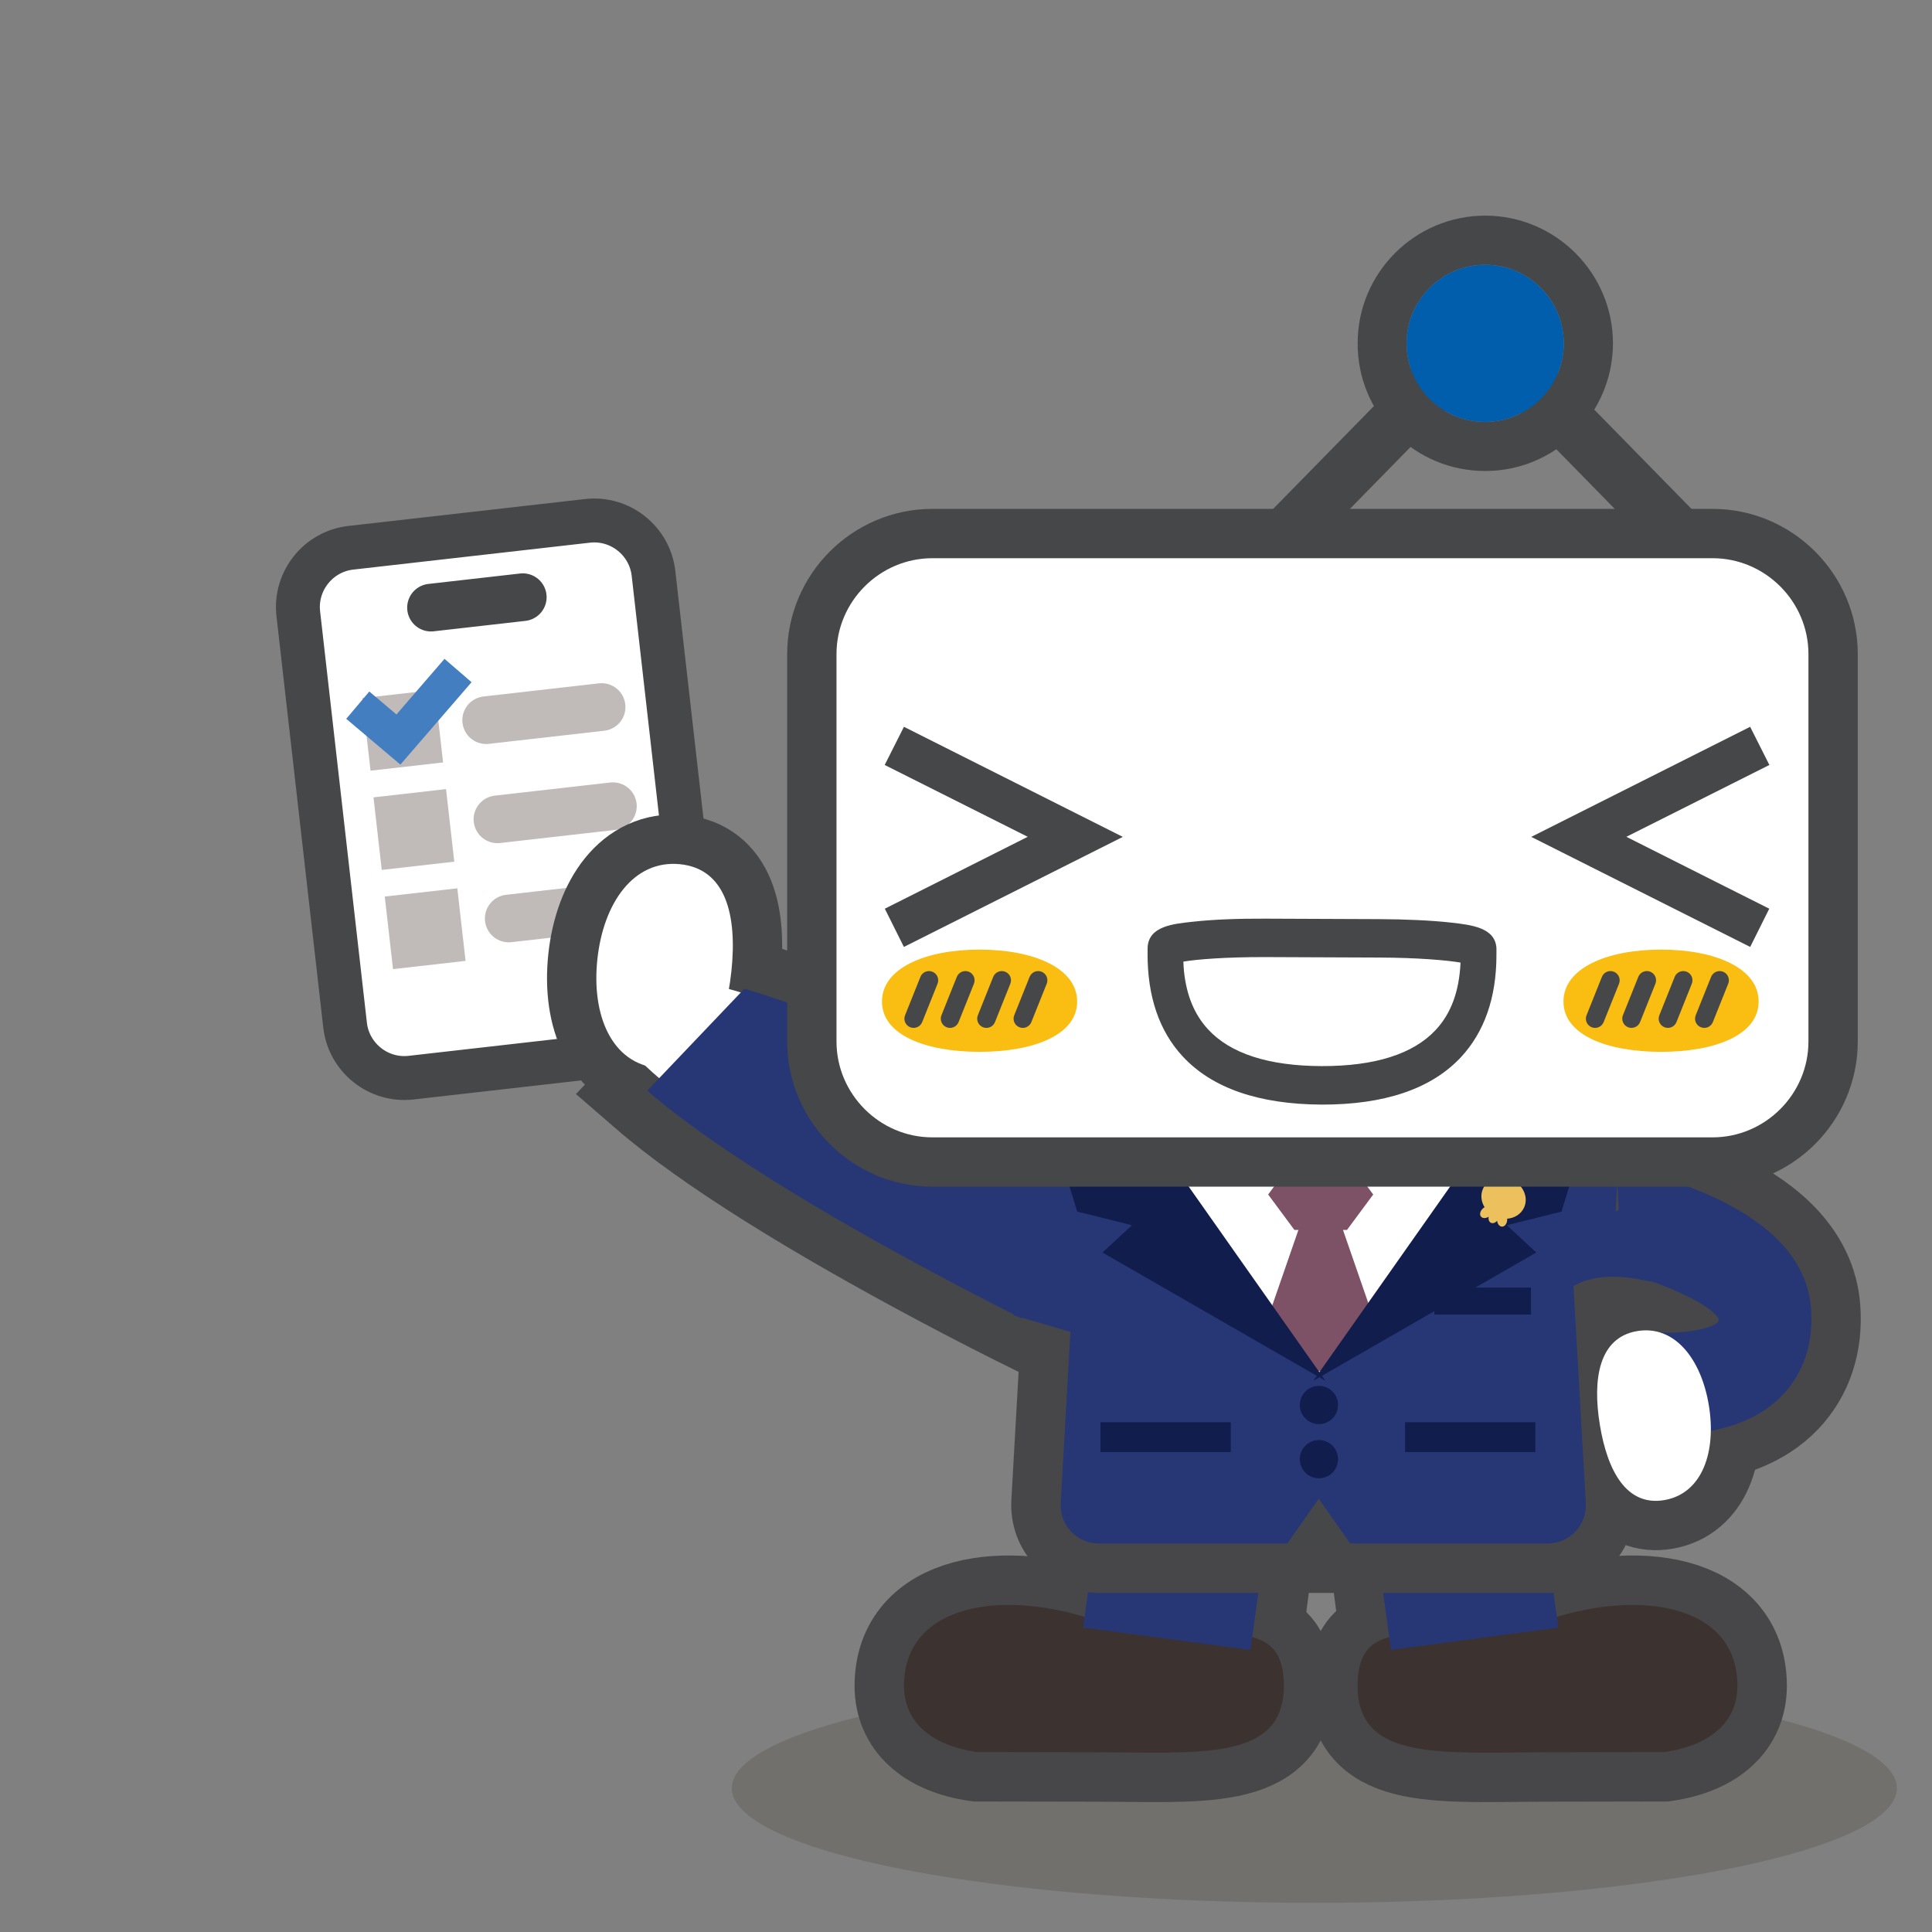 <?xml version="1.0" encoding="utf-8"?>
<!-- Generator: Adobe Illustrator 12.0.0, SVG Export Plug-In . SVG Version: 6.00 Build 51448)  -->
<!DOCTYPE svg PUBLIC "-//W3C//DTD SVG 1.1//EN" "http://www.w3.org/Graphics/SVG/1.1/DTD/svg11.dtd">
<svg  version="1.1" xmlns="http://www.w3.org/2000/svg" xmlns:xlink="http://www.w3.org/1999/xlink" width="220" height="220" viewBox="-12.598 88 220 220"
	 style="overflow:visible;enable-background:new -12.598 88 220 220;" xml:space="preserve">
<rect x="-12.598" y="88" width="220" height="220" fill="#808080" stroke="none"/>
<g id="レイヤー_1">
	<g>
		<g>
			<path style="fill:#FFFFFF;" d="M67.146,200.139c0.421,3.708-2.267,7.086-5.975,7.508l-26.966,3.068
				c-3.708,0.422-7.086-2.267-7.508-5.975l-5.329-46.854c-0.422-3.708,2.267-7.087,5.975-7.509l26.966-3.067
				c3.708-0.421,7.086,2.267,7.508,5.975L67.146,200.139z"/>
			<path style="fill:none;stroke:#464749;stroke-width:5;" d="M67.146,200.139c0.421,3.708-2.267,7.086-5.975,7.508l-26.966,3.068
				c-3.708,0.422-7.086-2.267-7.508-5.975l-5.329-46.854c-0.422-3.708,2.267-7.087,5.975-7.509l26.966-3.067
				c3.708-0.421,7.086,2.267,7.508,5.975L67.146,200.139z"/>
		</g>
		
			<line style="fill:none;stroke:#464749;stroke-width:5.428;stroke-linecap:round;" x1="36.482" y1="157.191" x2="46.932" y2="156.003"/>
		
			<rect x="29.085" y="166.934" transform="matrix(0.994 -0.113 0.113 0.994 -19.117 4.851)" style="fill:#C0BAB9;" width="8.311" height="8.312"/>
		
			<line style="fill:none;stroke:#C0BAB9;stroke-width:5.428;stroke-linecap:round;stroke-linejoin:round;" x1="42.763" y1="170.007" x2="55.908" y2="168.511"/>
		
			<rect x="30.37" y="178.226" transform="matrix(0.994 -0.113 0.113 0.994 -20.395 5.072)" style="fill:#C0BAB9;" width="8.311" height="8.312"/>
		
			<line style="fill:none;stroke:#C0BAB9;stroke-width:5.428;stroke-linecap:round;stroke-linejoin:round;" x1="44.048" y1="181.298" x2="57.193" y2="179.803"/>
		
			<rect x="31.654" y="189.518" transform="matrix(0.994 -0.113 0.113 0.994 -21.663 5.289)" style="fill:#C0BAB9;" width="8.311" height="8.312"/>
		
			<line style="fill:none;stroke:#C0BAB9;stroke-width:5.428;stroke-linecap:round;stroke-linejoin:round;" x1="45.332" y1="192.59" x2="58.477" y2="191.095"/>
		<polyline style="fill:none;stroke:#437EC1;stroke-width:4.071;" points="28.142,168.298 32.771,172.211 39.559,164.353 		"/>
	</g>
	<ellipse style="opacity:0.5;fill:#65605A;" cx="137.07" cy="291.628" rx="66.333" ry="13.05"/>
	
		<rect x="144.614" y="257.74" transform="matrix(-0.991 0.132 -0.132 -0.991 342.404 511.1)" style="fill:#C9C9CA;stroke:#474749;stroke-width:11.257;" width="19.227" height="18.363"/>
	<path style="fill:#745B2F;stroke:#474749;stroke-width:11.257;" d="M141.991,279.975c0,8.665,9.686,7.558,21.625,7.558
		c5.031,0,13.33-0.023,13.33-0.023c5.451-0.8,8.301-3.607,8.301-7.534c0-9.456-11.5-11.128-22.184-7.333
		C152.251,276.483,141.991,270.214,141.991,279.975z"/>
	
		<rect x="111.748" y="257.74" transform="matrix(0.991 0.132 -0.132 0.991 36.37 -13.707)" style="fill:#C9C9CA;stroke:#474749;stroke-width:11.257;" width="19.227" height="18.363"/>
	<path style="fill:#745B2F;stroke:#474749;stroke-width:11.257;" d="M133.598,279.975c0,8.665-9.684,7.558-21.627,7.558
		c-5.029,0-13.328-0.023-13.328-0.023c-5.45-0.8-8.301-3.607-8.301-7.534c0-9.456,11.499-11.128,22.182-7.333
		C123.34,276.483,133.598,270.214,133.598,279.975z"/>
	<path style="fill:#3C3330;" d="M141.991,279.975c0,8.665,9.686,7.558,21.625,7.558c5.031,0,13.33-0.023,13.33-0.023
		c5.451-0.8,8.301-3.607,8.301-7.534c0-9.456-11.5-11.128-22.184-7.333C152.251,276.483,141.991,270.214,141.991,279.975z"/>
	<path style="fill:#3C3330;" d="M133.598,279.975c0,8.665-9.684,7.558-21.627,7.558c-5.029,0-13.328-0.023-13.328-0.023
		c-5.45-0.8-8.301-3.607-8.301-7.534c0-9.456,11.499-11.128,22.182-7.333C123.34,276.483,133.598,270.214,133.598,279.975z"/>
	<polygon style="fill:#273775;" points="145.794,275.873 164.852,273.331 162.546,256.549 143.485,259.09 	"/>
	<polygon style="fill:#273775;" points="129.796,275.873 110.737,273.331 113.046,256.549 132.104,259.09 	"/>
	<path style="fill:#CACACB;stroke:#464749;stroke-width:11.234;" d="M61.111,212.193c7.181,6.226,19.381,13.693,33.419,21.175
		c7.918,4.221,15.441,7.922,22.121,10.781l2.854-20.835c-4.654-2.93-9.803-5.903-15.28-8.823
		c-11.949-6.368-23.235-11.292-32.056-13.908L61.111,212.193z"/>
	<g>
		<path style="fill:#CACACB;stroke:#464749;stroke-width:11.234;" d="M64.8,186.405c5.256,0.504,6.567,5.804,5.885,12.213
			c-0.686,6.413-3.099,11.51-8.357,11.005c-5.255-0.503-7.588-5.977-6.903-12.387C56.109,190.827,59.542,185.905,64.8,186.405z"/>
	</g>
	<path style="fill:#FFFFFF;" d="M130.559,240.465c-2.868,5.378-20.125-1.384-40.459-12.225
		c-20.336-10.839-36.049-21.646-33.183-27.023c2.868-5.377,20.925,0.459,41.259,11.297
		C118.51,223.354,133.424,235.089,130.559,240.465z"/>
	<g>
		<path style="fill:#FFFFFF;" d="M64.8,186.405c5.256,0.504,6.567,5.804,5.885,12.213c-0.686,6.413-3.099,11.51-8.357,11.005
			c-5.255-0.503-7.588-5.977-6.903-12.387C56.109,190.827,59.542,185.905,64.8,186.405z"/>
	</g>
	<path style="fill:#273775;" d="M61.111,212.193c7.181,6.226,19.381,13.693,33.419,21.175c7.918,4.221,15.441,7.922,22.121,10.781
		l2.854-20.835c-4.654-2.93-9.803-5.903-15.28-8.823c-11.949-6.368-23.235-11.292-32.056-13.908L61.111,212.193z"/>
	<g>
		<path style="fill:#FFFFFF;stroke:#474749;stroke-width:11.234;" d="M176.949,258.814c-4.279,0.75-6.491-3.227-7.364-8.537
			c-0.875-5.312-0.082-9.944,4.199-10.695c4.278-0.751,7.338,3.14,8.209,8.45C182.867,253.342,181.228,258.06,176.949,258.814z"/>
	</g>
	<g>
		<path style="fill:#FFFFFF;stroke:#474749;stroke-width:11.234;" d="M166.979,231.656h-0.002
			c7.298,1.283,15.163,4.504,16.185,6.625c-0.016-0.031-0.06-0.154-0.073-0.331c0.025,0.321-0.003,0.497-0.017,0.539
			c0.004-0.013,0.014-0.031,0.021-0.042c-0.722,1.02-5.098,1.62-8.363,1.146l-1.391,11.507c1.904,0.277,11.673,1.374,17.019-4.218
			c2.435-2.545,3.565-5.966,3.27-9.895c-0.862-11.378-17.764-15.537-24.99-16.797L166.979,231.656z"/>
	</g>
	<g>
		<path style="fill:#273775;" d="M166.979,231.656h-0.002c7.298,1.283,15.163,4.504,16.185,6.625
			c-0.016-0.031-0.06-0.154-0.073-0.331c0.025,0.321-0.003,0.497-0.017,0.539c0.004-0.013,0.014-0.031,0.021-0.042
			c-0.722,1.02-5.098,1.62-8.363,1.146l-1.391,11.507c1.904,0.277,11.673,1.374,17.019-4.218c2.435-2.545,3.565-5.966,3.27-9.895
			c-0.862-11.378-17.764-15.537-24.99-16.797L166.979,231.656z"/>
	</g>
	<g>
		<path style="fill:#273775;" d="M119.178,150.152c-4.204,0-7.839,3.435-8.076,7.632l-5.723,101.159
			c-0.237,4.197,3.009,7.632,7.213,7.632h50.982c4.204,0,7.45-3.435,7.213-7.632l-5.725-101.159
			c-0.237-4.198-3.872-7.632-8.076-7.632H119.178z"/>
		<path style="fill:none;stroke:#474749;stroke-width:5.63;" d="M119.178,150.152c-4.204,0-7.839,3.435-8.076,7.632l-5.723,101.159
			c-0.237,4.197,3.009,7.632,7.213,7.632h50.982c4.204,0,7.45-3.435,7.213-7.632l-5.725-101.159
			c-0.237-4.198-3.872-7.632-8.076-7.632H119.178z"/>
	</g>
	<g>
		<path style="fill:#FFFFFF;" d="M176.949,258.814c-4.279,0.75-6.491-3.227-7.364-8.537c-0.875-5.312-0.082-9.944,4.199-10.695
			c4.278-0.751,7.338,3.14,8.209,8.45C182.867,253.342,181.228,258.06,176.949,258.814z"/>
	</g>
	<polygon style="fill:#FFFFFF;" points="117.767,218.919 137.792,244.667 157.814,218.919 	"/>
	<polygon style="fill:#273775;" points="102.819,237.771 111.99,240.452 114.741,217.26 104.286,216.786 	"/>
	<polygon style="fill:#273775;" points="171.03,232.638 162.391,231.573 161.919,219.507 171.739,219.03 	"/>
	<line style="fill:#FFFFFF;stroke:#464749;stroke-width:6.241;" x1="155.297" y1="127.015" x2="133.897" y2="148.859"/>
	<line style="fill:#FFFFFF;stroke:#464749;stroke-width:6.241;" x1="157.098" y1="127.015" x2="178.498" y2="148.859"/>
	<path style="fill:#464749;" d="M141.999,127.074c-0.009,3.887,1.48,7.534,4.216,10.277c2.747,2.758,6.4,4.272,10.284,4.281
		c8.008,0.02,14.547-6.503,14.574-14.511l0,0c0.005-8.01-6.503-14.546-14.525-14.567
		C148.537,112.546,142.005,119.051,141.999,127.074z M156.508,136.044c-2.396-0.003-4.636-0.942-6.325-2.63
		c-1.686-1.692-2.613-3.943-2.611-6.34c0.014-4.923,4.038-8.929,8.958-8.924c4.48,0.002,8.192,3.316,8.839,7.607
		c0.064,0.449,0.104,0.891,0.104,1.359C165.463,132.047,161.432,136.049,156.508,136.044z"/>
	<path style="fill:#005EAD;" d="M165.369,125.76c-0.646-4.291-4.358-7.606-8.839-7.608c-4.92-0.007-8.944,4-8.958,8.922
		c-0.002,2.395,0.928,4.648,2.611,6.34c1.689,1.688,3.929,2.627,6.325,2.63c4.924,0.001,8.954-3.998,8.964-8.928
		C165.472,126.652,165.433,126.208,165.369,125.76z"/>
	<rect x="112.717" y="249.951" style="fill:#101D4D;" width="14.835" height="3.404"/>
	<rect x="147.4" y="249.951" style="fill:#101D4D;" width="14.836" height="3.404"/>
	<rect x="150.734" y="234.618" style="fill:#101D4D;" width="11.002" height="3.071"/>
	<circle style="fill:#101D4D;" cx="137.59" cy="247.989" r="2.177"/>
	<circle style="fill:#101D4D;" cx="137.59" cy="254.156" r="2.177"/>
	<g>
		<defs>
			<polygon id="XMLID_1_" points="117.767,218.919 137.792,244.667 157.814,218.919 			"/>
		</defs>
		<clipPath id="XMLID_3_">
			<use xlink:href="#XMLID_1_" />
		</clipPath>
		<g style="clip-path:url(#XMLID_3_);">
			<polygon style="fill:#7D5266;" points="145.9,244.141 137.792,220.728 129.682,244.141 			"/>
			<polygon style="fill:#7D5266;" points="134.8,228.058 131.809,224.021 134.8,219.984 140.782,219.984 143.772,224.021 
				140.782,228.058 			"/>
		</g>
	</g>
	<polygon style="fill:#101D4D;" points="154.679,220.061 136.954,245.233 162.342,230.626 158.99,227.519 165.215,225.965 
		167.612,218.195 	"/>
	<path style="fill:#EBC05D;" d="M160.937,225.535c0.546-1.147-0.051-2.574-1.334-3.185c-1.281-0.61-2.766-0.175-3.312,0.972
		c-0.329,0.692-0.243,1.488,0.162,2.144c-0.055,0.033-0.109,0.069-0.157,0.11c-0.343,0.29-0.453,0.721-0.248,0.966
		c0.181,0.214,0.547,0.212,0.867,0.012c-0.053,0.305,0.044,0.587,0.265,0.689c0.219,0.104,0.496,0.003,0.701-0.229
		c0.045,0.375,0.274,0.658,0.557,0.665c0.317,0.006,0.584-0.351,0.592-0.801c0-0.034,0-0.07-0.001-0.103
		C159.849,226.715,160.587,226.27,160.937,225.535z"/>
	<polygon style="fill:#101D4D;" points="120.607,220.061 138.331,245.233 112.944,230.626 116.296,227.519 110.07,225.965 
		107.674,218.195 	"/>
	<g>
		<path style="fill:#FFFFFF;" d="M196.14,206.591c0,7.552-6.179,13.73-13.73,13.73H93.578c-7.552,0-13.731-6.179-13.731-13.73
			v-44.106c0-7.552,6.179-13.73,13.731-13.73h88.832c7.552,0,13.73,6.179,13.73,13.73V206.591z"/>
		<path style="fill:none;stroke:#464749;stroke-width:5.617;" d="M196.14,206.591c0,7.552-6.179,13.73-13.73,13.73H93.578
			c-7.552,0-13.731-6.179-13.731-13.73v-44.106c0-7.552,6.179-13.73,13.731-13.73h88.832c7.552,0,13.73,6.179,13.73,13.73V206.591z"
			/>
	</g>
	<polygon style="fill:#464749;" points="133.824,263.987 137.569,258.667 141.314,263.987 	"/>
	<path style="fill:#273775;" d="M164.152,237c0,0,1.875-5,10.25-3.25s7.375-4.25,7.375-4.25l-6.875-4.75l-11.625,3.875L164.152,237z
		"/>
	<g>
		<path style="fill:#464749;" d="M88.143,175.108c0,0,10.9,5.465,16.286,8.18c-5.386,2.722-16.272,8.187-16.272,8.187l2.174,4.354
			l24.929-12.532l-24.924-12.535L88.143,175.108z"/>
	</g>
	<g>
		<path style="fill:#464749;" d="M188.885,175.108c0,0-10.9,5.465-16.286,8.18c5.386,2.722,16.272,8.187,16.272,8.187l-2.173,4.354
			l-24.929-12.532l24.925-12.535L188.885,175.108z"/>
	</g>
	<path style="fill:#464749;" d="M153.745,208.402c2.68-2.876,4.057-6.787,4.059-11.645v-0.703l0.002-0.072
		c-0.14-2.353-2.81-2.658-5.198-2.928c-2.205-0.244-5.116-0.379-8.19-0.392l-12.927-0.053c-3.068-0.016-5.984,0.096-8.197,0.343
		c-2.368,0.248-5.047,0.523-5.21,2.891v0.057l-0.007,0.693c-0.014,4.878,1.325,8.807,3.989,11.69
		c3.353,3.625,8.663,5.459,15.821,5.5C145.044,213.799,150.374,212.001,153.745,208.402z M150.875,205.295
		c-2.563,2.738-6.935,4.119-12.973,4.103c-6.051-0.019-10.413-1.426-12.961-4.211c-1.531-1.672-2.417-3.818-2.712-6.536
		c-0.041-0.37-0.059-0.756-0.073-1.152c1.591-0.265,4.848-0.521,9.317-0.515l0,0l12.92,0.053c4.474,0.017,7.736,0.305,9.322,0.573
		C153.567,200.886,152.638,203.414,150.875,205.295z"/>
	<g>
		<path style="fill:#F9BE11;" d="M187.661,202.045c0,3.819-4.977,5.728-11.112,5.728c-6.138,0-11.113-1.908-11.113-5.728
			c0-3.818,4.976-5.913,11.113-5.913C182.684,196.132,187.661,198.227,187.661,202.045z"/>
		<g>
			<g>
				<path style="fill:#464749;" d="M169.814,199.237l-1.75,4.373c-0.216,0.539,0.047,1.15,0.583,1.363
					c0.538,0.217,1.148-0.046,1.365-0.582l1.751-4.374c0.215-0.541-0.048-1.151-0.587-1.365
					C170.64,198.437,170.027,198.7,169.814,199.237z"/>
			</g>
			<g>
				<path style="fill:#464749;" d="M173.959,199.237l-1.753,4.373c-0.212,0.539,0.048,1.15,0.585,1.363
					c0.54,0.217,1.15-0.046,1.366-0.582l1.75-4.374c0.214-0.541-0.047-1.151-0.585-1.365
					C174.783,198.437,174.173,198.7,173.959,199.237z"/>
			</g>
			<g>
				<path style="fill:#464749;" d="M178.102,199.237l-1.748,4.373c-0.216,0.539,0.045,1.15,0.585,1.363
					c0.537,0.217,1.148-0.046,1.362-0.582l1.75-4.374c0.217-0.541-0.046-1.151-0.585-1.365
					C178.929,198.437,178.319,198.7,178.102,199.237z"/>
			</g>
			<g>
				<path style="fill:#464749;" d="M182.248,199.237l-1.752,4.373c-0.215,0.539,0.046,1.148,0.585,1.363
					c0.538,0.217,1.149-0.043,1.364-0.582l1.752-4.374c0.215-0.541-0.047-1.151-0.585-1.365
					C183.073,198.437,182.462,198.7,182.248,199.237z"/>
			</g>
		</g>
	</g>
	<g>
		<path style="fill:#F9BE11;" d="M110.059,202.045c0,3.819-4.977,5.728-11.111,5.728c-6.139,0-11.114-1.908-11.114-5.728
			c0-3.818,4.976-5.913,11.114-5.913C105.083,196.132,110.059,198.227,110.059,202.045z"/>
		<g>
			<g>
				<path style="fill:#464749;" d="M92.213,199.237l-1.751,4.373c-0.215,0.539,0.048,1.15,0.585,1.363
					c0.538,0.217,1.148-0.046,1.365-0.582l1.749-4.374c0.216-0.541-0.046-1.151-0.586-1.365
					C93.038,198.437,92.426,198.7,92.213,199.237z"/>
			</g>
			<g>
				<path style="fill:#464749;" d="M96.357,199.237l-1.752,4.373c-0.212,0.539,0.048,1.15,0.584,1.363
					c0.541,0.217,1.151-0.046,1.367-0.582l1.75-4.374c0.214-0.541-0.048-1.151-0.585-1.365
					C97.181,198.437,96.571,198.7,96.357,199.237z"/>
			</g>
			<g>
				<path style="fill:#464749;" d="M100.501,199.237l-1.749,4.373c-0.215,0.539,0.046,1.15,0.586,1.363
					c0.536,0.217,1.148-0.046,1.362-0.582l1.75-4.374c0.216-0.541-0.046-1.151-0.585-1.365
					C101.328,198.437,100.716,198.7,100.501,199.237z"/>
			</g>
			<g>
				<path style="fill:#464749;" d="M104.644,199.237l-1.75,4.373c-0.216,0.539,0.046,1.148,0.585,1.363
					c0.537,0.217,1.148-0.043,1.363-0.582l1.752-4.374c0.215-0.541-0.046-1.151-0.585-1.365
					C105.471,198.437,104.86,198.7,104.644,199.237z"/>
			</g>
		</g>
	</g>
</g>
<g id="レイヤー_2">
</g>
</svg>
